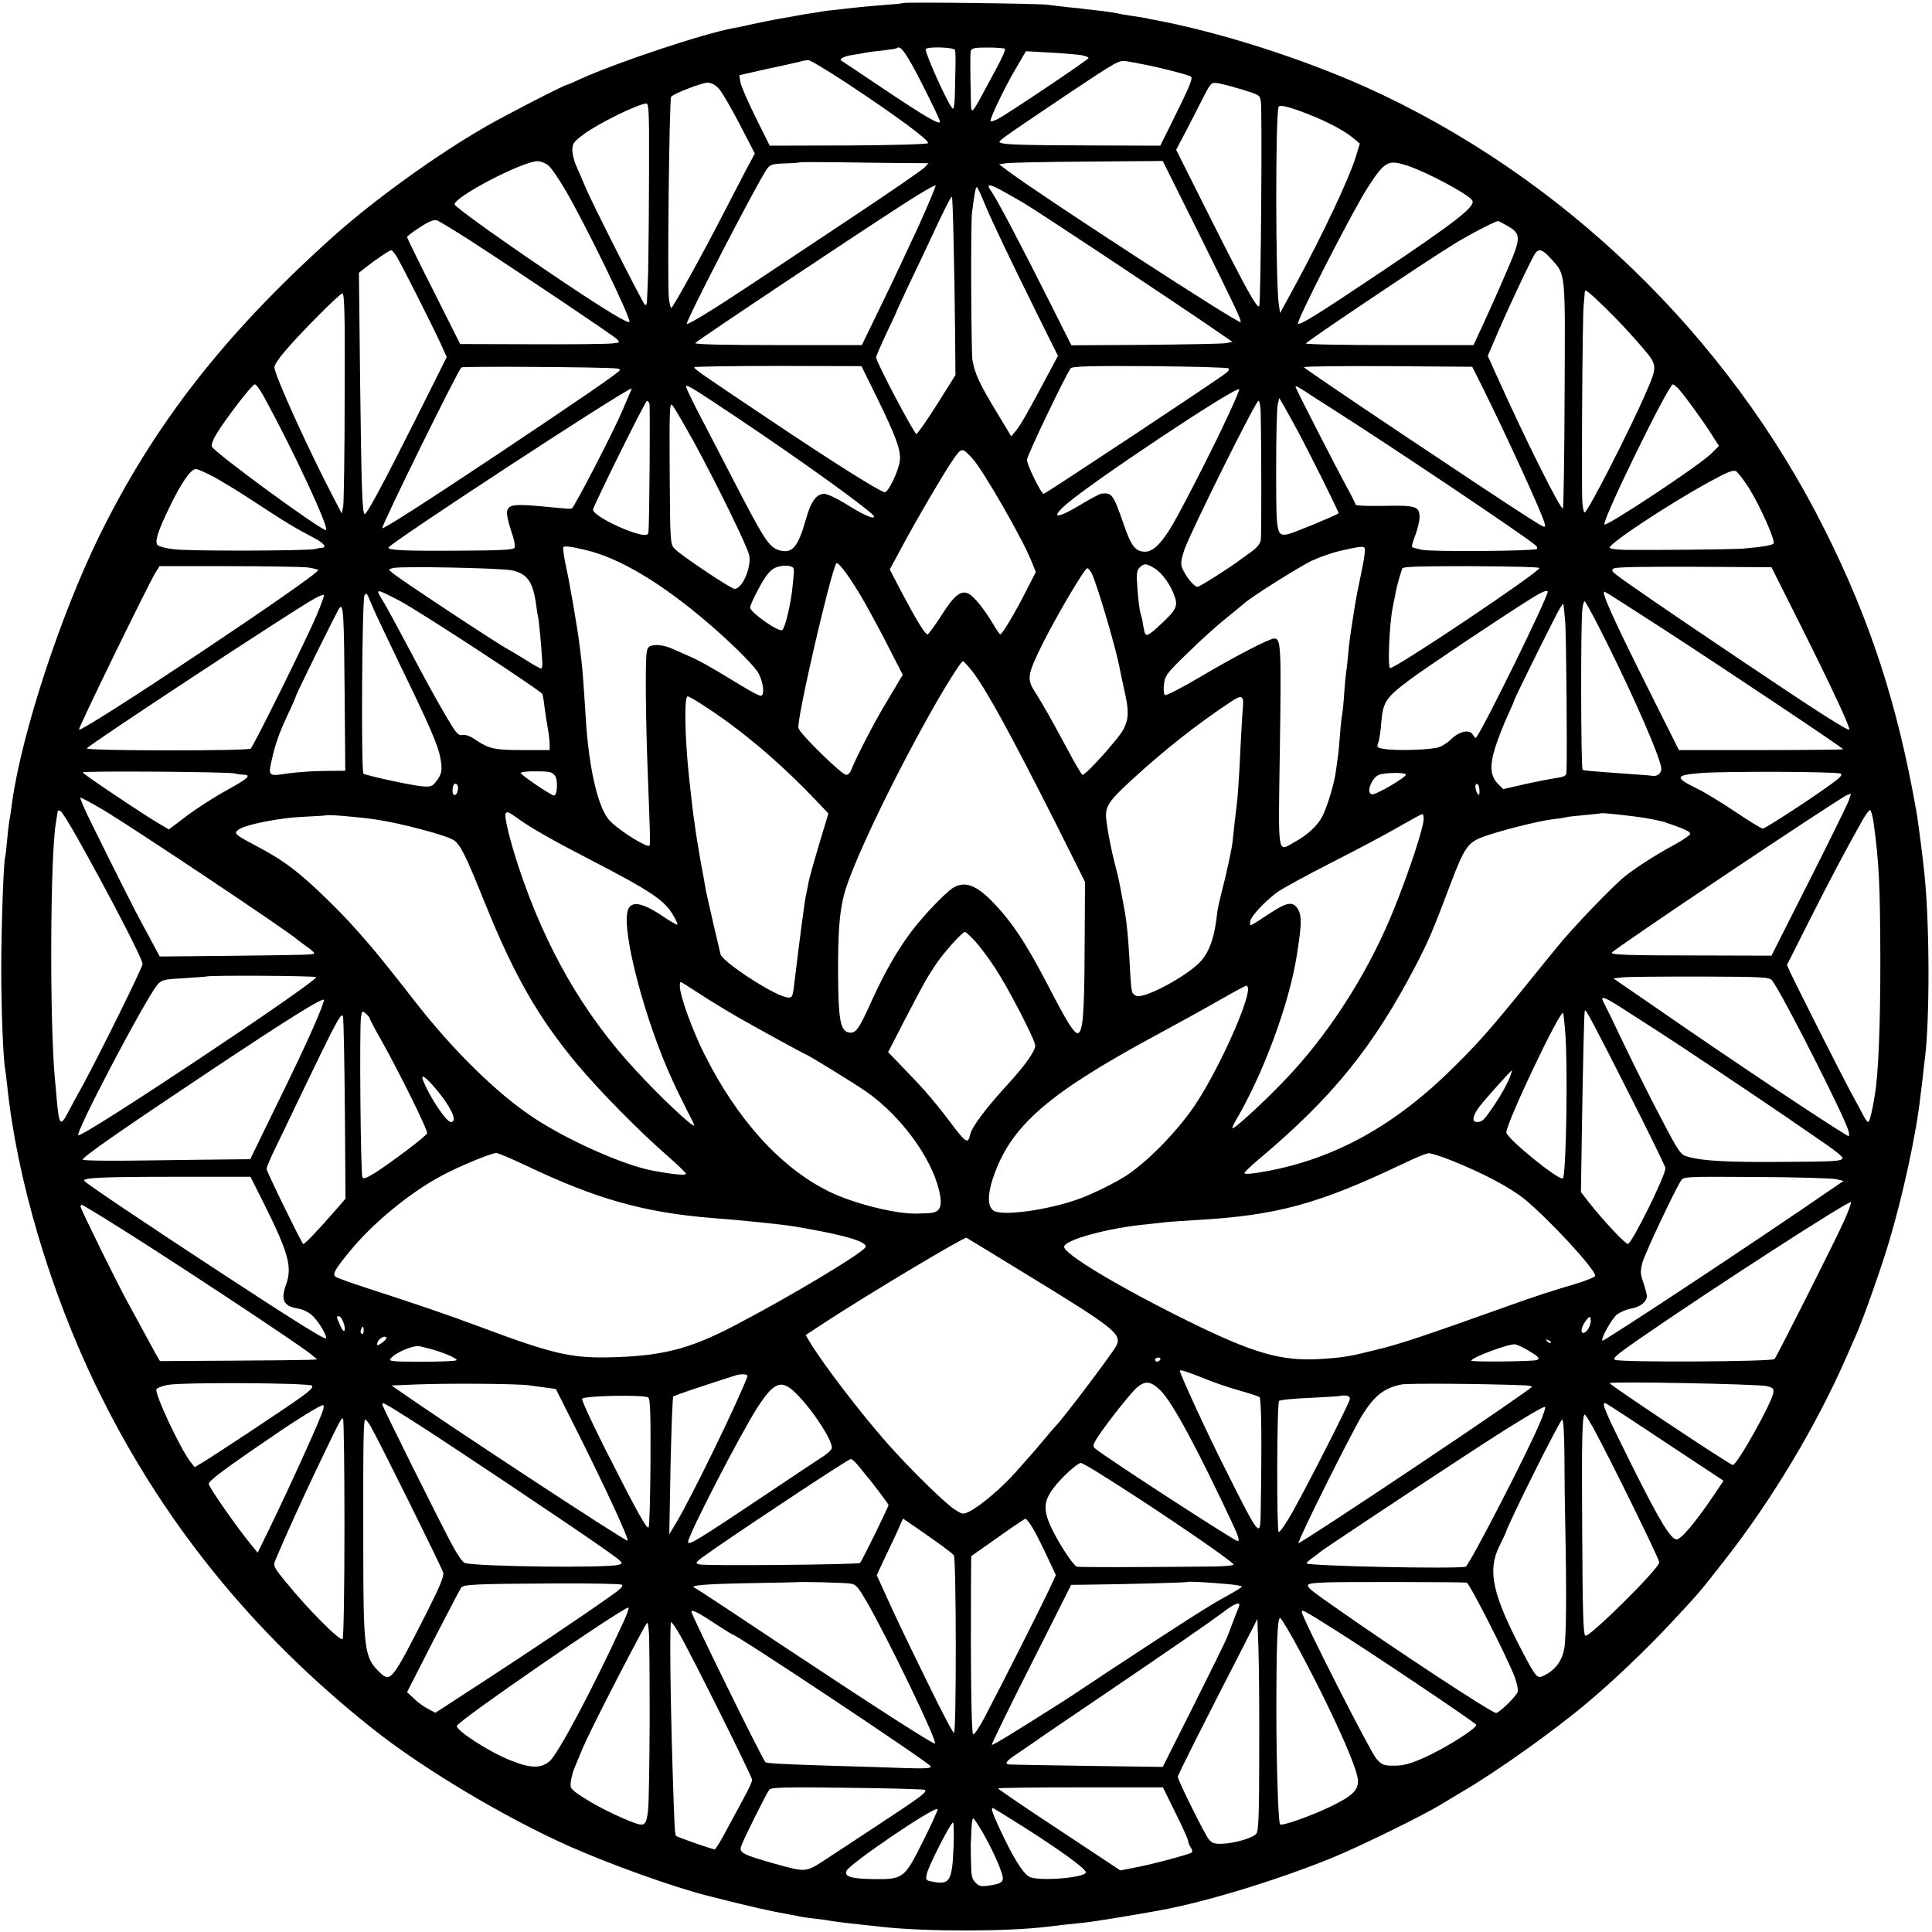 <?xml version="1.0" standalone="no"?>
<!DOCTYPE svg PUBLIC "-//W3C//DTD SVG 20010904//EN"
 "http://www.w3.org/TR/2001/REC-SVG-20010904/DTD/svg10.dtd">
<svg version="1.0" xmlns="http://www.w3.org/2000/svg"
 width="935pt" height="935pt" viewBox="0 0 935 935"
 preserveAspectRatio="xMidYMid meet">
<g transform="translate(0,935) scale(0.1,-0.1)"
fill="#000000" stroke="none">
<path d="M4369 9335 c-3 -2 -43 -6 -89 -9 -47 -4 -98 -8 -115 -10 -16 -2 -61
-7 -100 -11 -38 -4 -79 -9 -90 -11 -11 -3 -36 -6 -55 -9 -19 -3 -46 -7 -60
-10 -14 -3 -52 -10 -85 -15 -33 -6 -91 -18 -130 -26 -38 -9 -81 -18 -95 -20
-147 -27 -558 -164 -738 -245 -34 -16 -65 -29 -67 -29 -12 0 -296 -146 -393
-202 -241 -138 -551 -362 -752 -544 -518 -467 -855 -900 -1120 -1439 -188
-384 -374 -952 -421 -1285 -5 -41 -12 -86 -15 -100 -2 -14 -7 -54 -10 -90 -3
-36 -7 -71 -9 -77 -8 -24 -19 -349 -19 -548 0 -185 9 -416 18 -475 3 -14 7
-52 11 -85 47 -452 207 -991 429 -1451 314 -649 754 -1195 1338 -1659 242
-193 639 -430 953 -570 201 -89 504 -198 675 -241 213 -54 302 -74 390 -89 19
-3 42 -8 50 -10 8 -2 40 -7 70 -10 30 -3 66 -8 80 -11 35 -6 94 -13 255 -30
219 -23 596 -22 790 1 54 7 119 14 180 20 50 5 249 38 370 60 226 42 556 143
825 251 137 56 444 206 535 262 28 17 75 45 105 63 163 95 437 290 600 427
121 101 284 256 397 377 145 155 146 156 270 315 227 289 441 647 585 974 22
50 46 105 53 121 31 69 116 309 154 435 69 228 135 532 155 715 2 11 6 52 11
90 4 39 9 81 11 95 23 185 23 637 -2 885 -6 63 -32 270 -40 310 -91 517 -222
921 -445 1365 -470 939 -1273 1712 -2220 2139 -313 140 -714 268 -1029 326
-14 3 -36 7 -50 10 -13 2 -42 7 -65 10 -22 3 -47 8 -55 10 -8 2 -40 7 -70 11
-30 3 -66 8 -80 9 -14 2 -54 7 -90 10 -36 4 -81 9 -100 12 -43 6 -696 14 -701
8z m93 -390 c47 -93 87 -176 87 -183 2 -20 -67 20 -279 162 -107 72 -197 132
-199 133 -11 8 18 22 54 27 23 4 52 8 65 11 14 3 52 8 85 11 33 4 62 8 65 11
18 16 45 -22 122 -172z m160 163 c2 -7 3 -44 2 -83 -1 -38 -2 -101 -3 -138 -1
-38 -5 -66 -10 -63 -18 11 -131 259 -131 287 0 15 137 11 142 -3z m241 6 c4
-4 -13 -43 -37 -88 -24 -45 -58 -108 -76 -141 -44 -81 -50 -86 -51 -39 -4 176
-4 241 -1 257 4 14 16 17 81 17 43 0 81 -3 84 -6z m365 -30 c23 -4 41 -10 40
-15 -4 -10 -388 -268 -436 -293 -19 -10 -36 -16 -38 -13 -7 7 64 156 119 250
l52 89 110 -6 c61 -3 129 -9 153 -12z m-1132 -135 c238 -157 406 -281 395
-292 -5 -5 -174 -10 -388 -11 l-378 -1 -68 137 c-37 75 -71 152 -74 171 l-5
33 128 29 c71 15 143 31 159 35 17 5 37 9 46 9 9 1 92 -49 185 -110z m1414 94
c82 -14 246 -56 254 -64 10 -9 -8 -51 -104 -244 l-45 -90 -320 1 c-351 1 -439
4 -455 14 -11 7 -7 10 350 250 210 140 227 150 260 144 19 -3 46 -8 60 -11z
m-2031 -122 c14 -15 59 -92 100 -171 l74 -143 -46 -86 c-24 -47 -75 -144 -112
-216 -94 -183 -239 -445 -246 -445 -4 0 -9 21 -12 48 -8 70 2 965 11 974 17
17 148 67 175 68 19 0 38 -10 56 -29z m2535 -5 c80 -25 84 -27 88 -58 7 -46 0
-977 -8 -989 -9 -16 -64 83 -239 431 l-163 325 50 95 c27 52 65 126 84 164 35
67 36 68 70 63 18 -3 71 -17 118 -31z m-2873 -193 c1 -223 -2 -676 -6 -738 -1
-33 -3 -73 -4 -90 0 -17 -5 -25 -10 -20 -14 15 -256 493 -286 565 -15 36 -36
84 -46 107 -11 24 -19 58 -19 78 0 30 7 39 53 74 73 54 262 147 305 150 9 1
12 -31 13 -126z m3189 75 c95 -37 178 -82 219 -116 l32 -27 -21 -68 c-33 -105
-154 -362 -286 -607 l-79 -145 -6 40 c-16 98 -17 927 -1 958 6 12 55 -1 142
-35z m-3677 -248 c14 -11 52 -66 85 -123 98 -168 319 -623 308 -635 -8 -8
-112 55 -301 181 -290 194 -545 376 -545 388 0 37 328 208 401 209 15 0 38 -9
52 -20z m1701 11 l139 -1 -18 -20 c-10 -11 -165 -118 -344 -237 -179 -119
-405 -269 -501 -333 -184 -122 -300 -193 -306 -187 -8 8 338 678 387 748 16
23 25 26 86 28 37 1 69 3 70 5 2 2 81 2 176 1 94 -2 235 -3 311 -4z m1444
-333 c181 -366 212 -431 206 -437 -9 -10 -944 597 -1124 730 l-45 34 35 5 c19
3 198 7 396 8 l361 3 171 -343z m1011 321 c93 -30 298 -139 316 -169 18 -28
-77 -102 -450 -352 -297 -199 -383 -253 -393 -244 -10 10 266 549 338 660 82
126 97 134 189 105z m-2362 -290 c-47 -101 -127 -273 -180 -381 l-96 -198
-406 0 c-262 0 -404 3 -400 10 6 10 742 501 1010 674 82 53 151 93 153 88 1
-4 -35 -91 -81 -193z m503 111 c69 -40 682 -447 915 -606 l100 -69 -35 -6
c-19 -3 -195 -6 -390 -8 l-355 -2 -107 213 c-134 267 -253 493 -278 528 -38
54 -13 45 150 -50z m-185 -5 c33 -81 133 -290 264 -554 l91 -183 -49 -92 c-98
-184 -131 -242 -154 -270 l-23 -28 -74 123 c-80 132 -103 182 -114 248 -6 41
-9 663 -2 711 13 104 19 131 25 123 4 -4 20 -39 36 -78z m-150 -186 c3 -118 6
-311 7 -429 l2 -215 -89 -142 c-50 -79 -95 -143 -100 -143 -11 0 -195 349
-195 370 0 7 23 59 50 117 28 58 50 106 50 108 0 2 28 61 61 132 34 70 76 160
94 198 71 153 107 226 112 222 2 -3 6 -101 8 -218z m-2341 8 c224 -145 689
-457 710 -477 17 -17 17 -18 -20 -22 -22 -3 -196 -5 -388 -4 l-349 1 -128 255
c-71 140 -129 258 -129 263 0 4 28 25 62 47 41 27 68 38 81 34 11 -3 83 -47
161 -97z m5021 70 c68 -39 68 -56 -5 -224 -35 -82 -85 -194 -111 -250 l-48
-103 -406 0 c-223 0 -405 3 -405 8 1 8 578 396 720 483 75 46 197 109 210 109
3 0 23 -10 45 -23z m-5375 -149 c22 -36 169 -326 214 -424 l28 -62 -156 -312
c-153 -305 -234 -455 -242 -448 -11 11 -15 133 -21 625 l-6 543 28 22 c45 36
119 87 128 87 4 1 16 -14 27 -31z m5585 -9 c73 -81 70 -52 67 -654 -1 -297 -5
-547 -8 -555 -7 -18 -187 343 -323 647 l-41 91 51 118 c66 153 167 364 181
381 17 21 34 15 73 -28z m319 -294 c32 -33 88 -94 123 -135 74 -86 75 -91 21
-215 -80 -186 -285 -585 -299 -585 -4 0 -9 21 -11 48 -5 52 0 895 6 952 2 19
4 46 5 59 1 22 3 21 49 -20 26 -24 73 -70 106 -104z m-6156 -372 c0 -274 -4
-514 -7 -533 l-7 -35 -34 65 c-127 242 -294 611 -292 643 0 10 22 44 49 75 72
86 266 281 280 282 10 0 13 -107 11 -497z m1315 134 c9 0 17 -4 17 -8 0 -9
-188 -138 -594 -409 -333 -222 -556 -365 -556 -356 0 21 368 768 383 778 10 6
683 2 750 -5z m1258 -135 c96 -196 119 -260 114 -310 -5 -49 -57 -158 -74
-154 -29 6 -262 153 -561 354 -345 231 -360 242 -360 251 0 3 182 6 404 6
l405 -1 72 -146z m1705 135 c4 -4 -1 -14 -12 -22 -41 -33 -875 -585 -883 -585
-12 0 -81 139 -81 165 0 20 188 412 212 443 8 9 94 12 383 10 206 -2 377 -6
381 -11z m1229 -92 c119 -240 289 -611 300 -657 7 -26 5 -26 -75 25 -195 124
-1090 723 -1090 730 0 4 183 6 408 5 l407 -3 50 -100z m-5896 -48 c143 -262
313 -628 299 -642 -12 -12 -541 375 -553 404 -3 7 6 34 21 58 41 70 174 243
187 243 7 0 27 -28 46 -63z m2276 -90 c328 -219 675 -469 675 -487 0 -15 -54
9 -136 61 -44 27 -90 49 -105 49 -38 0 -65 -37 -89 -124 -38 -133 -65 -165
-125 -150 -52 13 -74 47 -225 339 -45 88 -116 224 -156 301 -41 78 -74 147
-74 153 0 13 27 -3 235 -142z m4564 136 c23 -23 118 -152 164 -225 l36 -56
-37 -37 c-60 -59 -506 -354 -517 -343 -15 14 310 678 331 678 3 0 13 -8 23
-17z m-1806 -15 c19 -13 73 -48 121 -78 290 -184 951 -627 1000 -671 5 -5 7
-12 3 -16 -11 -10 -504 -14 -555 -4 -23 5 -45 11 -48 13 -3 3 4 30 16 59 11
30 20 68 20 85 0 53 -16 59 -171 56 -80 -2 -139 1 -139 6 0 5 -20 45 -44 88
-44 81 -246 474 -246 481 0 7 10 2 43 -19z m-3269 -20 c-8 -18 -22 -51 -31
-73 -42 -100 -236 -475 -246 -476 -17 -2 -14 -2 -97 6 -182 18 -207 15 -216
-19 -3 -13 6 -54 19 -93 15 -42 22 -76 17 -84 -7 -10 -63 -13 -267 -14 -266
-2 -343 2 -343 15 0 17 1150 770 1177 770 1 0 -5 -15 -13 -32z m2904 -89 c-63
-138 -215 -438 -271 -534 -53 -92 -96 -135 -135 -135 -47 0 -68 27 -105 136
-49 141 -56 151 -107 145 -8 -1 -57 -27 -108 -58 -110 -66 -141 -62 -60 8 133
114 820 571 835 555 2 -2 -20 -55 -49 -117z m333 -86 c58 -108 201 -395 197
-397 -15 -12 -220 -96 -244 -101 -57 -11 -58 -4 -58 314 0 157 3 299 8 315 l7
30 26 -45 c14 -24 42 -76 64 -116z m-3138 134 c4 -12 0 -588 -5 -624 -2 -20
-36 -15 -113 15 -82 33 -155 77 -155 95 0 16 253 527 261 527 4 0 9 -6 12 -13z
m2958 -39 c4 -163 4 -597 1 -620 -3 -19 -18 -38 -46 -58 -22 -16 -45 -33 -51
-37 -45 -35 -199 -133 -210 -133 -16 0 -59 53 -74 92 -8 21 -5 41 11 88 27 80
345 720 358 720 6 0 10 -24 11 -52z m-2745 -143 c116 -213 262 -512 270 -553
11 -58 -34 -162 -71 -162 -17 0 -264 165 -291 195 -20 22 -21 32 -23 366 -2
300 0 342 12 329 8 -8 54 -87 103 -175z m1351 -85 c51 -56 240 -385 283 -492
l23 -56 -48 -94 c-54 -106 -115 -208 -124 -208 -3 0 -19 23 -36 52 -42 70 -89
129 -116 144 -38 20 -71 -6 -134 -106 -32 -49 -61 -90 -66 -90 -12 0 -52 65
-123 199 l-60 115 54 100 c75 141 214 377 256 437 39 54 41 54 91 -1z m-3670
-89 c39 -22 116 -68 170 -104 182 -119 217 -140 316 -192 45 -24 60 -44 35
-46 -7 0 -22 -3 -33 -6 -34 -9 -618 -11 -685 -1 -35 4 -69 13 -76 19 -17 14
-3 63 56 184 57 118 103 185 128 185 9 0 49 -18 89 -39z m7429 -56 c56 -91
128 -255 117 -266 -8 -8 -61 -17 -148 -24 -48 -4 -425 -8 -572 -6 -40 1 -73 5
-73 11 0 21 282 208 477 315 89 49 120 62 134 55 10 -6 39 -44 65 -85z m-5631
-297 c162 -38 363 -158 586 -348 112 -96 212 -194 244 -239 24 -35 37 -103 22
-117 -7 -7 -45 14 -184 99 -51 31 -116 68 -145 81 -29 13 -75 34 -101 45 -29
13 -63 21 -85 19 -31 -3 -37 -7 -42 -33 -8 -41 -5 -345 5 -590 11 -295 13
-339 8 -347 -7 -14 -139 67 -189 117 -58 57 -103 246 -119 495 -10 160 -16
245 -22 290 -3 25 -6 54 -8 65 -4 37 -17 119 -32 205 -23 129 -23 128 -38 199
-7 36 -11 69 -9 73 5 7 38 3 109 -14z m3756 -95 c-21 -101 -27 -132 -37 -193
-3 -19 -9 -60 -14 -90 -5 -30 -12 -84 -15 -120 -3 -36 -7 -76 -10 -90 -2 -14
-7 -63 -10 -110 -3 -47 -8 -92 -10 -100 -2 -8 -7 -51 -10 -95 -3 -44 -8 -91
-10 -105 -2 -14 -6 -46 -10 -72 -7 -58 -41 -170 -65 -218 -23 -45 -72 -91
-133 -124 -87 -48 -81 -88 -73 458 7 488 5 526 -27 526 -24 0 -195 -89 -355
-184 -90 -53 -168 -93 -174 -90 -6 4 -8 25 -5 52 5 42 12 53 114 151 59 59
142 133 183 166 41 33 81 66 89 73 31 30 271 181 331 209 36 17 97 38 135 47
99 22 109 23 119 15 4 -4 -1 -51 -13 -106z m-2408 -156 c35 -62 91 -166 124
-232 l62 -121 -18 -29 c-9 -17 -42 -70 -71 -120 -52 -86 -140 -258 -160 -310
-5 -14 -16 -25 -25 -25 -21 0 -224 199 -231 226 -10 38 154 748 183 797 8 14
72 -74 136 -186z m-342 159 c2 -14 2 -12 -5 -81 -8 -86 -36 -202 -50 -214 -16
-13 -156 86 -156 109 0 8 19 50 43 94 29 55 52 84 74 96 34 18 92 16 94 -4z
m1746 4 c37 -22 79 -81 98 -137 16 -46 7 -65 -64 -131 -70 -66 -78 -68 -85
-27 -4 19 -7 37 -7 40 0 2 -4 18 -9 35 -5 17 -12 70 -15 119 -6 74 -4 90 10
104 21 22 33 21 72 -3z m-4099 4 c28 -4 52 -10 52 -13 -1 -26 -1151 -793
-1158 -772 -3 9 332 696 370 759 l20 32 331 0 c183 0 356 -3 385 -6z m988 -14
c76 -16 104 -55 119 -170 3 -25 8 -52 10 -60 3 -14 15 -135 19 -208 2 -18 0
-35 -4 -37 -3 -2 -37 16 -75 41 -39 24 -77 47 -85 51 -38 18 -529 342 -563
372 -18 15 -18 16 5 22 37 10 518 0 574 -11z m4974 11 c0 -20 -707 -494 -723
-484 -12 7 -3 212 13 293 6 30 13 66 16 80 4 22 15 63 30 108 3 10 75 12 334
12 181 -1 330 -4 330 -9z m1266 -281 c137 -273 234 -480 234 -500 0 -13 -146
80 -550 352 -340 229 -512 347 -576 395 -24 19 -27 24 -14 32 9 7 157 9 389 8
l374 -2 143 -285z m-3434 258 c22 -40 111 -338 133 -444 3 -16 8 -40 11 -54 3
-14 10 -45 15 -70 23 -98 22 -137 -2 -186 -20 -43 -183 -224 -200 -224 -4 0
-40 60 -78 133 -82 152 -111 203 -153 270 -40 62 -36 83 41 238 67 133 200
359 213 359 4 0 13 -10 20 -22z m-3349 -135 c86 -44 678 -431 691 -451 3 -5 8
-33 11 -63 4 -29 11 -76 16 -103 5 -27 9 -62 9 -77 l0 -29 -130 0 c-138 0
-164 6 -232 52 -23 16 -46 24 -60 21 -21 -4 -31 8 -84 99 -34 57 -110 195
-169 308 -60 113 -119 222 -132 242 -38 62 -38 62 80 1z m5557 43 c0 -29 -318
-677 -347 -706 -2 -3 -9 3 -14 13 -17 30 -67 19 -111 -25 -11 -11 -34 -26 -51
-33 -33 -14 -214 -20 -271 -9 -31 5 -34 8 -26 29 5 12 12 58 15 101 8 97 23
119 137 204 76 57 424 290 578 387 58 37 90 51 90 39z m564 -183 c308 -200
866 -573 866 -579 0 -2 -179 -4 -398 -4 l-397 0 -139 278 c-176 351 -242 496
-220 488 9 -3 138 -86 288 -183z m-6521 71 c-45 -108 -308 -640 -320 -647 -19
-12 -793 -11 -793 1 0 11 991 663 1100 724 25 14 46 22 48 18 1 -4 -14 -47
-35 -96z m285 6 c14 -30 67 -143 119 -250 142 -292 183 -387 194 -447 11 -60
8 -79 -22 -117 -18 -23 -25 -25 -71 -21 -55 6 -263 51 -279 61 -12 7 -7 844 5
863 8 12 11 10 20 -10 5 -13 21 -49 34 -79z m5954 -132 c142 -284 268 -575
268 -619 0 -21 -20 -37 -41 -34 -10 2 -59 6 -110 9 -202 15 -221 16 -230 21
-8 6 -10 709 -1 778 2 20 7 37 11 37 4 0 51 -87 103 -192z m-197 92 c5 -68 10
-639 6 -726 -1 -18 -9 -23 -48 -29 -27 -4 -95 -17 -153 -30 l-105 -24 -23 23
c-40 39 -44 88 -16 178 14 44 41 113 60 154 19 41 34 76 34 79 0 5 131 271
194 394 20 40 39 71 41 69 2 -2 6 -41 10 -88z m-5907 -362 l3 -358 -98 -1
c-54 0 -135 -6 -180 -12 -95 -15 -96 -14 -77 69 18 78 33 121 75 212 22 46 39
86 39 88 0 9 202 419 213 432 19 24 22 -32 25 -430z m3040 120 c70 -94 179
-293 402 -734 l141 -282 -2 -326 c-1 -319 -9 -406 -34 -406 -18 0 -52 55 -140
225 -110 212 -177 313 -274 413 -78 80 -134 99 -189 65 -38 -24 -145 -136
-202 -212 -69 -92 -130 -199 -193 -338 -62 -138 -77 -158 -112 -149 -38 10
-48 66 -49 276 -1 205 6 302 29 391 36 138 222 530 415 874 70 126 151 255
160 255 4 0 26 -24 48 -52z m1307 -173 c-2 -16 -6 -88 -10 -160 -10 -217 -14
-271 -30 -395 -3 -25 -7 -67 -10 -95 -3 -27 -20 -106 -36 -175 -36 -143 -35
-139 -43 -205 -12 -88 -34 -149 -71 -193 -62 -72 -281 -190 -317 -171 -10 5
-18 13 -19 17 0 4 -2 14 -4 23 -1 8 -6 69 -9 135 -6 109 -13 177 -22 229 -2
11 -8 45 -14 75 -15 83 -17 90 -34 157 -19 74 -34 150 -42 215 -8 62 10 90
118 189 163 150 319 273 488 385 50 33 60 28 55 -31z m-2615 14 c190 -122 378
-282 557 -471 l52 -55 -45 -149 c-24 -82 -47 -162 -50 -179 -3 -16 -9 -48 -14
-70 -7 -34 -32 -225 -56 -425 -8 -69 -10 -73 -43 -65 -71 17 -306 172 -314
207 -3 13 -19 82 -36 153 -16 72 -32 141 -35 155 -2 14 -13 77 -25 140 -11 63
-23 135 -26 160 -3 25 -8 56 -10 70 -3 24 -9 74 -19 165 -22 204 -26 405 -8
405 5 0 37 -18 72 -41z m-2265 -332 c11 -3 30 -6 43 -6 41 -2 23 -18 -80 -75
-57 -31 -143 -86 -192 -123 l-89 -67 -39 23 c-75 43 -378 246 -378 253 0 8
704 3 735 -5z m1552 -13 c14 -22 10 -94 -6 -94 -13 0 -161 100 -161 109 0 5
34 9 76 8 67 0 77 -3 91 -23z m6221 12 c10 -6 -3 -20 -45 -50 -100 -73 -320
-216 -332 -216 -7 0 -67 37 -134 82 -67 45 -152 97 -189 114 -105 52 -101 63
26 73 118 9 659 7 674 -3z m-2104 -4 c6 -10 -135 -94 -161 -96 -35 -2 -8 78
30 94 28 11 124 13 131 2z m-4588 -74 c-4 -31 -26 -35 -26 -5 0 13 3 27 6 30
12 12 24 -4 20 -25z m4944 -6 c0 -21 -2 -24 -10 -12 -13 20 -13 53 0 45 6 -3
10 -18 10 -33z m1788 -44 c-6 -18 -93 -195 -193 -393 l-182 -360 -344 1 c-345
0 -429 3 -429 13 0 12 1100 748 1140 764 8 3 16 6 17 6 1 1 -3 -14 -9 -31z
m-8451 -46 c134 -79 904 -593 939 -627 6 -5 27 -21 47 -35 20 -14 37 -28 37
-32 0 -9 -4 -9 -426 -14 l-321 -3 -28 52 c-15 29 -40 75 -55 102 -28 50 -130
253 -246 488 -35 70 -59 127 -55 127 5 0 54 -26 108 -58z m-121 -140 c151
-269 314 -583 314 -607 0 -17 -207 -436 -291 -590 -25 -44 -55 -101 -69 -127
-37 -72 -44 -65 -55 57 -3 39 -8 88 -10 110 -25 284 -22 1065 5 1230 5 33 10
61 10 62 0 1 6 0 13 -2 6 -3 44 -63 83 -133z m8690 86 c28 -200 33 -311 34
-683 0 -299 -9 -537 -26 -640 -12 -78 -26 -135 -33 -135 -4 0 -15 15 -24 33
-9 17 -37 70 -63 117 -44 82 -253 496 -289 572 l-17 38 107 212 c96 191 170
331 257 486 16 28 33 52 38 52 4 0 11 -24 16 -52z m-6557 9 c59 -43 166 -104
356 -202 284 -147 350 -192 391 -261 15 -25 25 -47 22 -49 -2 -2 -34 16 -71
41 -102 69 -156 77 -170 24 -27 -105 85 -530 215 -813 23 -51 57 -120 75 -155
18 -34 33 -65 33 -68 0 -17 -157 129 -284 267 -251 270 -436 591 -565 980 -42
126 -72 248 -64 262 7 11 13 9 62 -26z m5461 3 c36 -6 76 -15 90 -20 88 -30
120 -44 120 -55 0 -6 -37 -32 -82 -56 -83 -45 -182 -108 -234 -150 -61 -49
-253 -249 -329 -343 -318 -393 -355 -437 -495 -576 -285 -285 -579 -448 -915
-509 -72 -13 -105 -15 -102 -7 2 6 33 35 68 65 357 299 556 545 763 943 58
111 83 170 167 393 65 172 83 198 156 225 75 28 271 78 343 86 30 3 57 8 60 9
3 2 41 6 85 10 44 4 81 8 82 9 4 4 159 -13 223 -24z m-6151 -6 c122 -18 340
-76 377 -100 32 -22 57 -71 149 -300 144 -357 261 -561 452 -789 108 -128 290
-313 421 -428 56 -49 102 -93 102 -97 0 -10 -62 -4 -163 15 -141 27 -406 145
-572 254 -179 118 -391 325 -582 571 -63 82 -181 229 -202 253 -98 114 -133
151 -210 227 -144 141 -217 196 -356 269 -99 52 -105 58 -81 76 32 24 197 57
311 62 61 3 111 6 112 7 7 5 153 -7 242 -20z m5071 5 c0 -42 -65 -241 -140
-429 -116 -292 -296 -581 -500 -803 -97 -106 -269 -267 -285 -267 -4 0 5 20
20 45 129 221 251 550 289 780 28 171 28 214 -2 248 -21 23 -51 16 -117 -27
-117 -76 -105 -71 -105 -48 0 23 62 91 128 142 24 18 143 83 265 145 122 62
269 140 327 174 58 33 108 61 113 61 4 0 7 -9 7 -21z m-2171 -594 c23 -25 67
-84 99 -133 63 -96 192 -346 192 -372 0 -27 -52 -100 -135 -190 -103 -112
-172 -204 -180 -241 -11 -49 -19 -43 -112 81 -39 52 -102 127 -138 165 -37 39
-85 89 -107 112 l-40 41 82 159 c100 191 96 184 143 257 38 59 133 166 147
166 4 0 26 -20 49 -45z m-3189 -174 c0 -25 -1131 -778 -1151 -765 -17 10 327
664 384 730 20 22 31 25 127 30 58 4 106 7 107 8 9 7 533 4 533 -3z m7047 -17
c53 -72 353 -664 369 -728 5 -23 4 -27 -7 -21 -117 70 -565 369 -897 599
l-234 161 44 5 c23 3 193 4 377 4 315 -1 335 -3 348 -20z m-5142 -95 c50 -31
113 -69 140 -84 109 -62 316 -175 319 -175 9 0 249 -148 304 -187 165 -118
309 -315 347 -475 18 -79 5 -107 -50 -109 -19 -1 -43 -2 -52 -2 -101 -5 -317
49 -436 109 -231 116 -438 344 -597 660 -59 117 -120 285 -120 332 0 24 0 24
28 6 15 -10 68 -44 117 -75z m2605 54 c-1 -73 -137 -375 -245 -543 -82 -128
-227 -280 -339 -356 -47 -32 -159 -88 -226 -113 -153 -57 -383 -89 -423 -59
-28 21 -28 77 -1 158 85 251 262 406 794 693 107 58 247 135 309 171 63 36
119 66 123 66 4 0 8 -8 8 -17z m1995 -211 c62 -39 466 -309 600 -401 66 -45
157 -108 202 -139 46 -31 82 -61 80 -67 -5 -15 -40 -17 -307 -18 -248 -2 -374
5 -442 25 -35 10 -42 19 -127 182 -50 94 -131 257 -181 361 -50 105 -95 197
-100 206 -19 35 6 25 118 -48 65 -42 135 -87 157 -101z m-6516 32 c-28 -66
-109 -237 -180 -381 l-128 -263 -98 -1 c-54 0 -236 -3 -405 -5 -181 -3 -308
-1 -308 4 0 13 187 143 610 425 392 261 553 361 558 348 1 -5 -20 -62 -49
-127z m271 36 c0 -4 24 -50 54 -102 90 -161 228 -439 223 -453 -6 -14 -165
-135 -249 -189 -41 -26 -59 -33 -64 -24 -9 14 -15 727 -7 776 5 32 6 32 24 16
11 -9 19 -20 19 -24z m5926 -35 c136 -260 344 -677 344 -688 0 -37 -163 -367
-182 -367 -13 0 -115 109 -186 198 l-41 53 5 327 c5 302 10 524 13 546 2 14 7
6 47 -69z m-6047 -408 l3 -428 -45 -52 c-88 -101 -155 -172 -160 -167 -12 13
-177 351 -177 363 0 8 19 52 41 98 23 46 58 120 79 164 21 44 84 175 140 290
86 176 104 206 110 185 3 -14 7 -218 9 -453z m5906 378 c13 -158 5 -681 -11
-707 -12 -19 -274 193 -274 222 0 46 260 594 275 578 1 -2 6 -43 10 -93z
m-265 -210 c-16 -42 -41 -87 -83 -150 -45 -66 -54 -75 -79 -75 -27 0 -21 30
12 75 29 37 152 175 157 175 1 0 -2 -11 -7 -25z m-5216 -47 c85 -96 125 -178
88 -178 -22 0 -105 124 -135 203 -11 29 8 19 47 -25z m448 -387 c344 -164 574
-229 908 -256 72 -5 104 -8 223 -20 127 -13 157 -17 232 -31 192 -34 285 -63
285 -87 0 -22 -357 -237 -635 -382 -222 -116 -356 -149 -615 -154 -181 -3
-272 19 -615 147 -160 60 -317 113 -560 192 -71 23 -135 46 -142 52 -15 12 -1
36 66 118 112 138 292 287 448 370 79 43 240 110 265 110 9 0 72 -27 140 -59z
m4482 23 c153 -61 285 -131 355 -188 119 -98 341 -338 341 -370 0 -7 -51 -27
-117 -46 -65 -18 -199 -62 -298 -98 -406 -145 -525 -185 -635 -212 -144 -36
-163 -39 -280 -47 -188 -11 -320 26 -635 181 -333 164 -605 326 -605 362 0 33
214 92 400 109 36 4 76 8 90 10 14 2 77 6 140 10 397 22 596 76 1010 273 58
28 113 51 124 51 10 1 60 -15 110 -35z m-5753 -196 c125 -250 144 -318 114
-403 -28 -77 -13 -107 59 -118 23 -4 51 -18 68 -34 31 -29 73 -101 65 -110 -7
-6 -156 87 -492 307 -364 238 -668 442 -677 455 -11 16 92 20 466 20 l338 0
59 -117z m7617 105 l34 -8 -79 -54 c-317 -219 -1082 -725 -1088 -719 -9 9 45
106 70 126 16 12 46 25 68 29 44 7 77 33 77 61 0 9 -8 38 -17 65 -15 41 -15
54 -5 95 11 43 155 348 187 398 13 20 19 20 367 18 194 -1 368 -6 386 -11z
m40 -194 c-37 -85 -326 -658 -340 -676 -10 -13 -738 -17 -772 -4 -15 6 9 26
120 103 349 241 1017 673 1022 660 1 -5 -12 -42 -30 -83z m-8422 5 c268 -165
939 -608 999 -658 l30 -25 -40 -2 c-22 -1 -193 -3 -381 -4 l-340 -2 -21 36
c-11 20 -39 72 -63 116 -24 44 -56 104 -72 132 -52 95 -228 452 -228 463 0 5
2 10 5 10 2 0 53 -30 111 -66z m4476 -280 c412 -252 447 -280 421 -336 -15
-31 -258 -354 -293 -388 -3 -3 -30 -34 -60 -70 -30 -36 -59 -70 -65 -76 -5 -6
-37 -41 -70 -79 -63 -72 -169 -162 -222 -189 -32 -16 -34 -16 -73 9 -46 29
-219 199 -326 320 -128 145 -308 380 -373 487 l-22 37 113 74 c205 133 645
396 665 397 1 0 138 -84 305 -186z m-3321 -221 c17 -45 4 -62 -14 -19 -20 45
-20 46 -7 46 6 0 15 -12 21 -27z m6028 -29 c-16 -32 -43 -33 -33 -1 3 12 14
30 23 41 15 17 16 17 19 1 2 -10 -2 -28 -9 -41z m-5929 -15 c0 -11 -4 -18 -10
-14 -5 3 -7 12 -3 20 7 21 13 19 13 -6z m110 -35 c0 -8 -32 -33 -43 -34 -4 0
-3 9 3 20 10 18 40 29 40 14z m5635 -22 c-3 -3 -11 0 -18 7 -9 10 -8 11 6 5
10 -3 15 -9 12 -12z m-110 -37 c50 -29 61 -41 42 -47 -18 -7 -317 -10 -317 -3
0 15 185 84 213 79 11 -2 38 -15 62 -29z m-5305 5 c58 -16 120 -43 120 -52 0
-5 -75 -8 -166 -8 -150 0 -165 2 -153 16 24 29 107 64 139 59 8 -2 35 -8 60
-15z m3525 -50 c-3 -5 -10 -10 -16 -10 -5 0 -9 5 -9 10 0 6 7 10 16 10 8 0 12
-4 9 -10z m220 -94 c44 -18 118 -43 165 -56 47 -13 90 -27 95 -31 10 -7 12
-217 6 -567 -2 -116 -7 -109 -171 218 -87 172 -220 461 -220 476 0 7 30 -2
125 -40z m-2218 12 c-55 -142 -268 -578 -342 -703 l-36 -60 6 330 c4 182 10
333 13 336 6 6 94 36 302 103 31 9 62 6 57 -6z m-2107 -44 c7 -7 -9 -24 -54
-56 -67 -49 -415 -279 -478 -317 l-36 -21 -20 25 c-49 63 -174 328 -165 352 3
6 28 16 56 21 73 13 683 10 697 -4z m1048 2 c26 -4 66 -9 89 -12 l43 -6 114
-227 c129 -258 241 -500 233 -507 -6 -7 -880 567 -1112 730 l-30 21 120 5
c150 6 480 4 543 -4z m3059 -26 c58 -58 181 -286 353 -655 25 -53 31 -77 17
-72 -33 13 -602 382 -681 442 -17 13 -18 18 -6 40 24 46 169 232 201 259 42
36 68 33 116 -14z m1755 26 c20 0 39 -4 42 -7 3 -3 -248 -176 -559 -384 -311
-208 -568 -376 -571 -373 -7 7 263 549 312 625 58 91 104 126 187 143 33 6
381 4 589 -4z m1178 -4 c29 -7 35 -12 32 -32 -5 -45 -175 -350 -196 -350 -13
0 -596 388 -596 396 0 10 717 -4 760 -14z m-4696 -37 c83 -82 182 -238 171
-266 -4 -8 -20 -23 -38 -35 -18 -11 -133 -88 -257 -171 -360 -241 -400 -265
-400 -245 0 32 248 512 332 645 84 131 120 145 192 72z m-717 -18 c10 -6 12
-80 11 -313 -1 -168 -5 -310 -9 -315 -8 -13 -58 78 -211 380 -65 129 -115 238
-111 242 16 15 298 20 320 6z m3395 -10 c-4 -21 -193 -394 -274 -539 -33 -60
-64 -105 -70 -102 -10 6 -9 617 2 634 3 5 70 12 150 15 80 4 146 8 148 10 1 1
13 2 25 1 15 -1 21 -7 19 -19z m-4534 -104 c160 -101 795 -526 930 -622 90
-64 92 -66 65 -74 -57 -16 -685 -9 -744 9 -9 2 -35 39 -58 82 -56 103 -341
675 -341 685 0 13 9 8 148 -80z m6060 -102 l283 -187 -45 -67 c-88 -131 -160
-217 -182 -217 -28 0 -82 89 -215 355 -132 265 -149 305 -131 305 4 0 134 -85
290 -189z m-6494 157 c-16 -52 -146 -339 -254 -563 l-63 -129 -28 34 c-66 79
-209 283 -209 299 1 15 72 69 313 233 112 77 227 148 240 148 4 0 5 -10 1 -22z
m5890 -60 c-63 -151 -345 -696 -361 -700 -47 -12 -757 3 -770 16 -2 2 11 14
29 27 18 13 35 26 38 29 5 6 447 300 700 465 224 147 385 245 388 236 2 -5 -9
-38 -24 -73z m257 -29 c79 -145 319 -633 319 -650 0 -30 -343 -369 -358 -355
-10 10 -13 119 -15 511 -3 443 0 572 14 558 6 -6 23 -34 40 -64z m-6044 -483
c0 -289 -4 -531 -9 -538 -9 -15 -168 144 -274 275 -63 77 -63 79 -50 110 44
105 137 310 191 422 118 247 127 265 135 260 4 -2 7 -240 7 -529z m127 491
c39 -67 345 -685 351 -708 4 -18 -17 -69 -83 -199 -164 -323 -172 -333 -223
-285 -77 74 -81 106 -81 632 -1 510 1 593 10 593 4 0 15 -15 26 -33z m5777
-134 c0 -93 2 -244 4 -338 7 -345 5 -551 -5 -605 -11 -58 -42 -100 -94 -127
-37 -19 -40 -16 -110 117 -143 273 -168 388 -111 505 16 33 30 62 31 65 9 39
264 550 274 550 6 0 10 -63 11 -167z m-3410 -65 c19 -24 36 -45 39 -48 11 -11
100 -129 100 -133 0 -10 -131 -276 -138 -281 -13 -8 -742 -15 -776 -7 -27 6
-25 8 65 71 205 142 655 439 666 439 6 1 26 -18 44 -41z m1162 -30 c260 -162
647 -426 647 -440 0 -4 -42 -8 -92 -9 -378 -4 -655 -4 -666 -1 -18 6 -82 103
-121 182 -43 90 -42 133 7 198 37 50 116 122 133 122 5 0 46 -23 92 -52z
m-803 -321 c47 -33 90 -66 96 -73 12 -14 13 -848 1 -860 -4 -4 -62 107 -130
247 -127 260 -137 281 -205 430 l-39 86 44 94 c25 52 54 113 64 137 l19 43 32
-22 c18 -12 71 -49 118 -82z m474 64 c14 -21 45 -83 70 -136 l46 -98 -38 -81
c-40 -85 -229 -459 -308 -609 -27 -50 -50 -85 -55 -80 -8 8 -12 316 -10 705
l1 157 128 90 c70 50 130 90 134 91 4 0 19 -17 32 -39z m-884 -274 c32 -4 39
-11 84 -88 102 -176 343 -675 331 -687 -6 -6 -298 182 -735 472 -228 152 -419
278 -425 280 -36 13 36 20 248 24 133 2 243 5 244 5 3 3 218 -2 253 -6z m1828
-3 c39 -3 72 -9 72 -12 0 -4 -33 -24 -73 -46 -80 -43 -210 -126 -558 -355
-129 -86 -244 -162 -255 -168 -221 -140 -320 -201 -324 -197 -2 3 83 178 190
389 l194 385 81 1 c183 2 479 10 482 13 4 3 78 0 191 -10z m1160 7 c12 -1 182
-333 228 -446 14 -33 22 -70 19 -82 -5 -20 -89 -103 -105 -103 -21 0 -506 319
-788 518 -159 112 -158 108 -27 114 50 3 649 2 673 -1z m-4089 -10 c9 -6 -6
-22 -51 -53 -139 -99 -423 -289 -631 -424 l-220 -143 -36 19 c-20 10 -51 33
-68 50 l-33 31 126 247 c70 136 131 252 136 259 12 15 67 18 453 20 171 1 316
-2 324 -6z m2986 -108 c-7 -18 -36 -92 -57 -148 -6 -16 -79 -164 -161 -328
l-150 -298 -366 5 c-201 3 -372 6 -378 7 -23 4 -14 16 40 52 28 19 93 63 142
98 50 34 187 127 305 207 261 177 488 333 555 384 54 41 82 49 70 21z m-2979
-75 c-142 -310 -315 -637 -357 -672 -42 -36 -94 -34 -194 7 -104 42 -261 145
-254 165 10 27 801 572 830 572 5 0 -7 -33 -25 -72z m467 -20 c32 -21 60 -38
62 -38 19 0 953 -621 959 -638 5 -10 -24 -12 -142 -8 -81 3 -239 8 -352 11
-217 7 -300 11 -306 17 -15 16 -363 722 -358 729 6 10 34 -5 137 -73z m2962
-6 c170 -106 695 -458 699 -469 6 -16 -153 -116 -258 -162 -62 -27 -94 -36
-138 -36 -53 0 -60 3 -88 35 -30 35 -360 684 -360 709 0 13 7 10 145 -77z
m-153 -115 c152 -284 278 -563 280 -624 2 -47 -30 -77 -137 -128 -94 -45 -231
-93 -240 -84 -9 9 -18 296 -18 544 0 329 5 455 18 455 5 0 49 -73 97 -163z
m-198 -489 c0 -294 -3 -380 -14 -392 -16 -21 -106 -47 -166 -49 -38 -1 -49 3
-65 23 -22 29 -149 285 -149 301 0 9 115 238 334 664 l51 100 5 -135 c3 -74 5
-305 4 -512z m-2950 152 c-1 -212 -4 -407 -8 -434 -10 -75 -16 -78 -89 -49
-86 35 -171 79 -235 121 -52 35 -54 38 -49 73 3 20 11 51 20 70 8 19 25 59 37
89 27 66 217 438 301 590 14 24 14 24 19 -25 3 -27 4 -223 4 -435z m147 417
c54 -93 349 -685 349 -701 0 -8 -18 -47 -40 -87 -22 -41 -61 -113 -87 -161
-26 -49 -50 -88 -54 -88 -12 0 -181 59 -187 65 -6 6 -8 32 -17 322 -11 355
-15 713 -7 713 4 0 23 -28 43 -63z m1185 -749 c11 -11 -13 -29 -216 -163 -107
-70 -224 -147 -260 -171 -101 -66 -98 -66 -245 -25 -157 44 -178 54 -169 84 8
28 123 258 137 276 9 11 76 13 379 9 202 -2 370 -7 374 -10z m1213 -112 c34
-68 61 -129 61 -135 0 -6 5 -20 12 -31 7 -10 10 -22 6 -25 -8 -8 -200 -60
-280 -74 l-66 -13 -296 196 c-163 107 -296 198 -296 201 0 3 180 5 399 5 l399
0 61 -124z m-1219 -131 c-94 -188 -97 -190 -243 -189 -108 2 -141 12 -131 39
13 34 427 315 442 300 2 -2 -28 -70 -68 -150z m475 69 c182 -115 310 -208 310
-225 0 -26 -226 -45 -273 -22 -31 15 -83 100 -146 237 -35 76 -41 96 -31 96 2
0 66 -39 140 -86z m-187 -36 c42 -75 78 -152 92 -200 10 -34 -1 -44 -62 -53
-39 -6 -49 -4 -67 14 -18 18 -21 34 -22 104 -1 45 -1 85 -1 88 1 3 2 31 3 62
1 31 5 57 9 57 4 0 25 -33 48 -72z m-143 -60 c-7 -177 -18 -193 -113 -172 -21
4 -23 9 -16 37 7 36 115 247 126 247 4 0 5 -50 3 -112z"/>
</g>
</svg>
